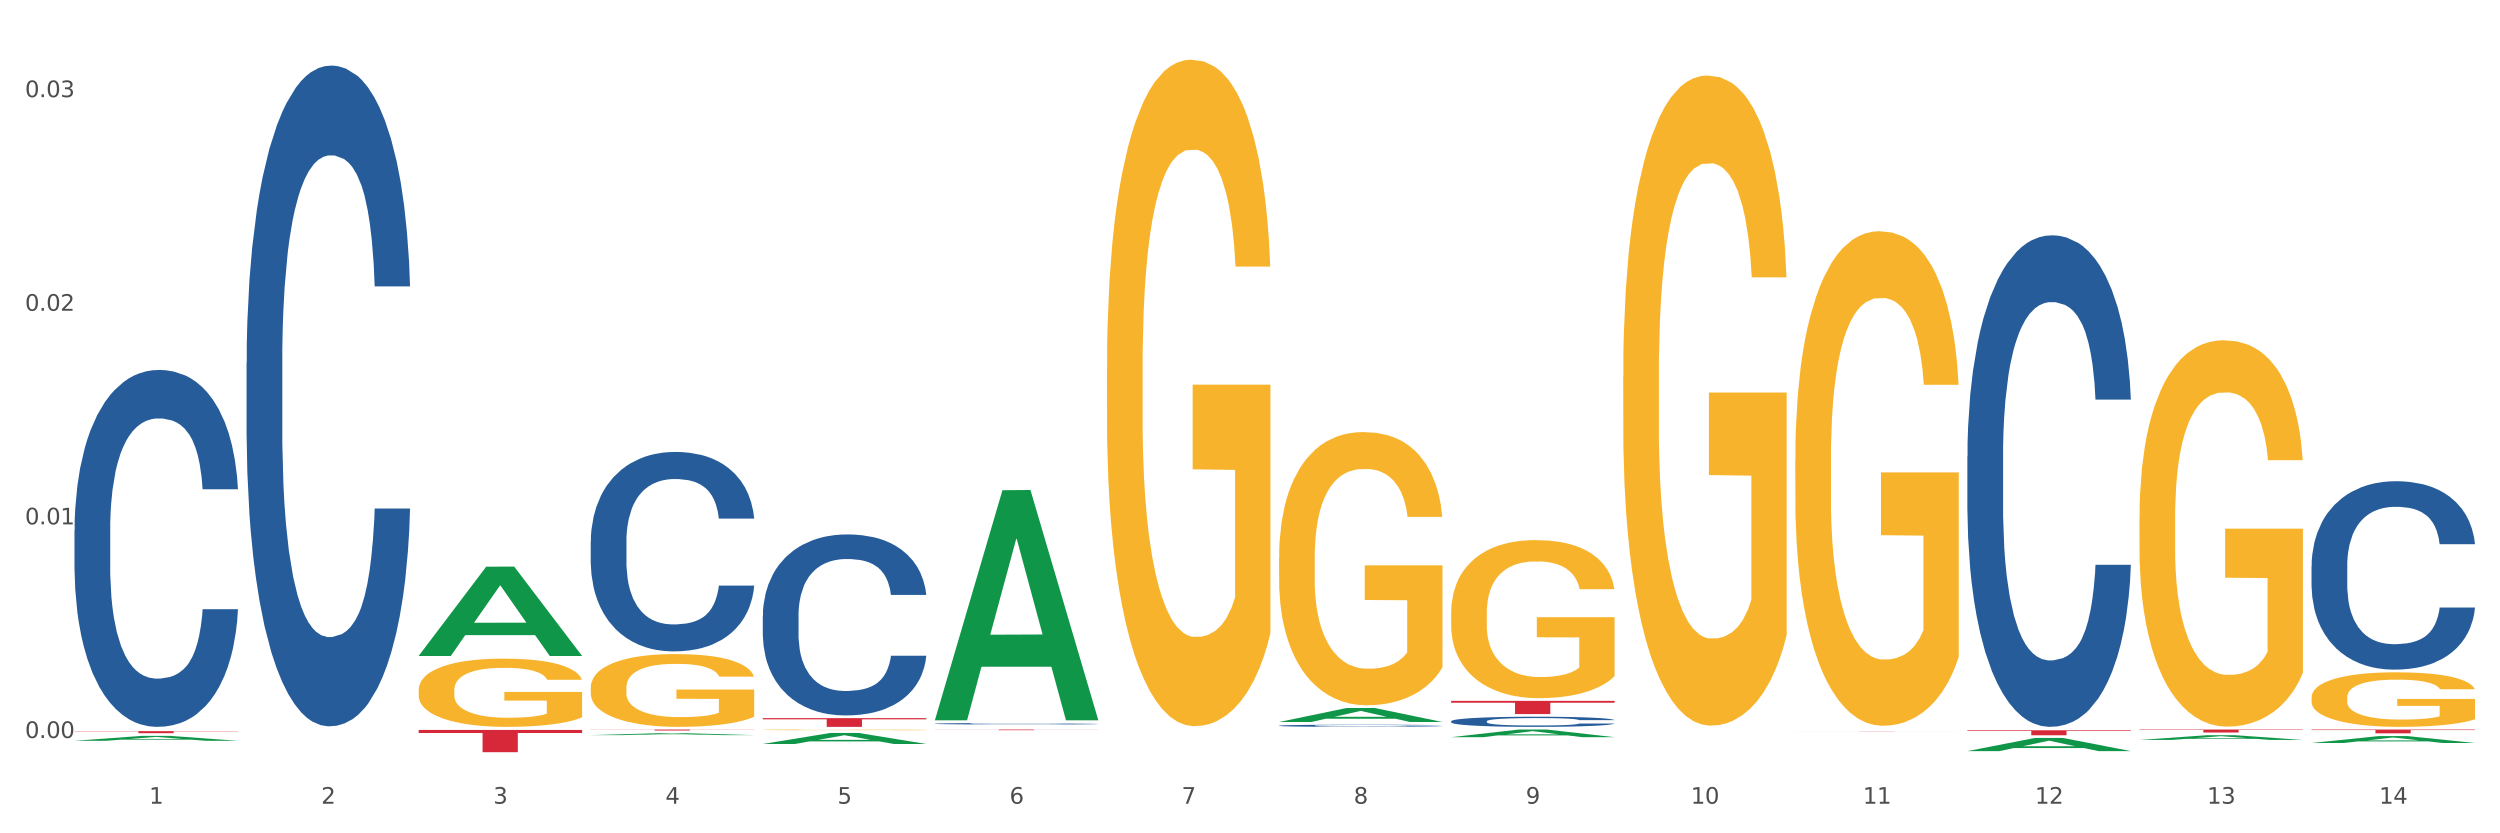 <?xml version="1.0" encoding="utf-8" standalone="no"?>
<!DOCTYPE svg PUBLIC "-//W3C//DTD SVG 1.1//EN"
  "http://www.w3.org/Graphics/SVG/1.1/DTD/svg11.dtd">
<svg xmlns:xlink="http://www.w3.org/1999/xlink" width="1080pt" height="360pt" viewBox="0 0 1080 360" xmlns="http://www.w3.org/2000/svg" version="1.1">
 <rect x="0" y="0" width="1080" height="360" fill="#333333" stroke="none"/>
 <defs>
  <style type="text/css">*{stroke-linejoin: round; stroke-linecap: butt}</style>
 </defs>
 <g id="figure_1">
  <g id="patch_1">
   <path d="M 0 360 
L 1080 360 
L 1080 0 
L 0 0 
z
" style="fill: #ffffff; stroke: #ffffff; stroke-linejoin: miter"/>
  </g>
  <g id="axes_1">
   <g id="matplotlib.axis_1">
    <g id="xtick_1">
     <g id="text_1">
      <!-- 1 -->
      <g style="fill: #4d4d4d" transform="translate(64.432 347.204) scale(0.096 -0.096)">
       <defs>
        <path id="DejaVuSans-31" d="M 794 531 
L 1825 531 
L 1825 4091 
L 703 3866 
L 703 4441 
L 1819 4666 
L 2450 4666 
L 2450 531 
L 3481 531 
L 3481 0 
L 794 0 
L 794 531 
z
" transform="scale(0.016)"/>
       </defs>
       <use xlink:href="#DejaVuSans-31"/>
      </g>
     </g>
    </g>
    <g id="xtick_2">
     <g id="text_2">
      <!-- 2 -->
      <g style="fill: #4d4d4d" transform="translate(138.771 347.204) scale(0.096 -0.096)">
       <defs>
        <path id="DejaVuSans-32" d="M 1228 531 
L 3431 531 
L 3431 0 
L 469 0 
L 469 531 
Q 828 903 1448 1529 
Q 2069 2156 2228 2338 
Q 2531 2678 2651 2914 
Q 2772 3150 2772 3378 
Q 2772 3750 2511 3984 
Q 2250 4219 1831 4219 
Q 1534 4219 1204 4116 
Q 875 4013 500 3803 
L 500 4441 
Q 881 4594 1212 4672 
Q 1544 4750 1819 4750 
Q 2544 4750 2975 4387 
Q 3406 4025 3406 3419 
Q 3406 3131 3298 2873 
Q 3191 2616 2906 2266 
Q 2828 2175 2409 1742 
Q 1991 1309 1228 531 
z
" transform="scale(0.016)"/>
       </defs>
       <use xlink:href="#DejaVuSans-32"/>
      </g>
     </g>
    </g>
    <g id="xtick_3">
     <g id="text_3">
      <!-- 3 -->
      <g style="fill: #4d4d4d" transform="translate(213.109 347.204) scale(0.096 -0.096)">
       <defs>
        <path id="DejaVuSans-33" d="M 2597 2516 
Q 3050 2419 3304 2112 
Q 3559 1806 3559 1356 
Q 3559 666 3084 287 
Q 2609 -91 1734 -91 
Q 1441 -91 1130 -33 
Q 819 25 488 141 
L 488 750 
Q 750 597 1062 519 
Q 1375 441 1716 441 
Q 2309 441 2620 675 
Q 2931 909 2931 1356 
Q 2931 1769 2642 2001 
Q 2353 2234 1838 2234 
L 1294 2234 
L 1294 2753 
L 1863 2753 
Q 2328 2753 2575 2939 
Q 2822 3125 2822 3475 
Q 2822 3834 2567 4026 
Q 2313 4219 1838 4219 
Q 1578 4219 1281 4162 
Q 984 4106 628 3988 
L 628 4550 
Q 988 4650 1302 4700 
Q 1616 4750 1894 4750 
Q 2613 4750 3031 4423 
Q 3450 4097 3450 3541 
Q 3450 3153 3228 2886 
Q 3006 2619 2597 2516 
z
" transform="scale(0.016)"/>
       </defs>
       <use xlink:href="#DejaVuSans-33"/>
      </g>
     </g>
    </g>
    <g id="xtick_4">
     <g id="text_4">
      <!-- 4 -->
      <g style="fill: #4d4d4d" transform="translate(287.448 347.204) scale(0.096 -0.096)">
       <defs>
        <path id="DejaVuSans-34" d="M 2419 4116 
L 825 1625 
L 2419 1625 
L 2419 4116 
z
M 2253 4666 
L 3047 4666 
L 3047 1625 
L 3713 1625 
L 3713 1100 
L 3047 1100 
L 3047 0 
L 2419 0 
L 2419 1100 
L 313 1100 
L 313 1709 
L 2253 4666 
z
" transform="scale(0.016)"/>
       </defs>
       <use xlink:href="#DejaVuSans-34"/>
      </g>
     </g>
    </g>
    <g id="xtick_5">
     <g id="text_5">
      <!-- 5 -->
      <g style="fill: #4d4d4d" transform="translate(361.787 347.204) scale(0.096 -0.096)">
       <defs>
        <path id="DejaVuSans-35" d="M 691 4666 
L 3169 4666 
L 3169 4134 
L 1269 4134 
L 1269 2991 
Q 1406 3038 1543 3061 
Q 1681 3084 1819 3084 
Q 2600 3084 3056 2656 
Q 3513 2228 3513 1497 
Q 3513 744 3044 326 
Q 2575 -91 1722 -91 
Q 1428 -91 1123 -41 
Q 819 9 494 109 
L 494 744 
Q 775 591 1075 516 
Q 1375 441 1709 441 
Q 2250 441 2565 725 
Q 2881 1009 2881 1497 
Q 2881 1984 2565 2268 
Q 2250 2553 1709 2553 
Q 1456 2553 1204 2497 
Q 953 2441 691 2322 
L 691 4666 
z
" transform="scale(0.016)"/>
       </defs>
       <use xlink:href="#DejaVuSans-35"/>
      </g>
     </g>
    </g>
    <g id="xtick_6">
     <g id="text_6">
      <!-- 6 -->
      <g style="fill: #4d4d4d" transform="translate(436.125 347.204) scale(0.096 -0.096)">
       <defs>
        <path id="DejaVuSans-36" d="M 2113 2584 
Q 1688 2584 1439 2293 
Q 1191 2003 1191 1497 
Q 1191 994 1439 701 
Q 1688 409 2113 409 
Q 2538 409 2786 701 
Q 3034 994 3034 1497 
Q 3034 2003 2786 2293 
Q 2538 2584 2113 2584 
z
M 3366 4563 
L 3366 3988 
Q 3128 4100 2886 4159 
Q 2644 4219 2406 4219 
Q 1781 4219 1451 3797 
Q 1122 3375 1075 2522 
Q 1259 2794 1537 2939 
Q 1816 3084 2150 3084 
Q 2853 3084 3261 2657 
Q 3669 2231 3669 1497 
Q 3669 778 3244 343 
Q 2819 -91 2113 -91 
Q 1303 -91 875 529 
Q 447 1150 447 2328 
Q 447 3434 972 4092 
Q 1497 4750 2381 4750 
Q 2619 4750 2861 4703 
Q 3103 4656 3366 4563 
z
" transform="scale(0.016)"/>
       </defs>
       <use xlink:href="#DejaVuSans-36"/>
      </g>
     </g>
    </g>
    <g id="xtick_7">
     <g id="text_7">
      <!-- 7 -->
      <g style="fill: #4d4d4d" transform="translate(510.464 347.204) scale(0.096 -0.096)">
       <defs>
        <path id="DejaVuSans-37" d="M 525 4666 
L 3525 4666 
L 3525 4397 
L 1831 0 
L 1172 0 
L 2766 4134 
L 525 4134 
L 525 4666 
z
" transform="scale(0.016)"/>
       </defs>
       <use xlink:href="#DejaVuSans-37"/>
      </g>
     </g>
    </g>
    <g id="xtick_8">
     <g id="text_8">
      <!-- 8 -->
      <g style="fill: #4d4d4d" transform="translate(584.803 347.204) scale(0.096 -0.096)">
       <defs>
        <path id="DejaVuSans-38" d="M 2034 2216 
Q 1584 2216 1326 1975 
Q 1069 1734 1069 1313 
Q 1069 891 1326 650 
Q 1584 409 2034 409 
Q 2484 409 2743 651 
Q 3003 894 3003 1313 
Q 3003 1734 2745 1975 
Q 2488 2216 2034 2216 
z
M 1403 2484 
Q 997 2584 770 2862 
Q 544 3141 544 3541 
Q 544 4100 942 4425 
Q 1341 4750 2034 4750 
Q 2731 4750 3128 4425 
Q 3525 4100 3525 3541 
Q 3525 3141 3298 2862 
Q 3072 2584 2669 2484 
Q 3125 2378 3379 2068 
Q 3634 1759 3634 1313 
Q 3634 634 3220 271 
Q 2806 -91 2034 -91 
Q 1263 -91 848 271 
Q 434 634 434 1313 
Q 434 1759 690 2068 
Q 947 2378 1403 2484 
z
M 1172 3481 
Q 1172 3119 1398 2916 
Q 1625 2713 2034 2713 
Q 2441 2713 2670 2916 
Q 2900 3119 2900 3481 
Q 2900 3844 2670 4047 
Q 2441 4250 2034 4250 
Q 1625 4250 1398 4047 
Q 1172 3844 1172 3481 
z
" transform="scale(0.016)"/>
       </defs>
       <use xlink:href="#DejaVuSans-38"/>
      </g>
     </g>
    </g>
    <g id="xtick_9">
     <g id="text_9">
      <!-- 9 -->
      <g style="fill: #4d4d4d" transform="translate(659.142 347.204) scale(0.096 -0.096)">
       <defs>
        <path id="DejaVuSans-39" d="M 703 97 
L 703 672 
Q 941 559 1184 500 
Q 1428 441 1663 441 
Q 2288 441 2617 861 
Q 2947 1281 2994 2138 
Q 2813 1869 2534 1725 
Q 2256 1581 1919 1581 
Q 1219 1581 811 2004 
Q 403 2428 403 3163 
Q 403 3881 828 4315 
Q 1253 4750 1959 4750 
Q 2769 4750 3195 4129 
Q 3622 3509 3622 2328 
Q 3622 1225 3098 567 
Q 2575 -91 1691 -91 
Q 1453 -91 1209 -44 
Q 966 3 703 97 
z
M 1959 2075 
Q 2384 2075 2632 2365 
Q 2881 2656 2881 3163 
Q 2881 3666 2632 3958 
Q 2384 4250 1959 4250 
Q 1534 4250 1286 3958 
Q 1038 3666 1038 3163 
Q 1038 2656 1286 2365 
Q 1534 2075 1959 2075 
z
" transform="scale(0.016)"/>
       </defs>
       <use xlink:href="#DejaVuSans-39"/>
      </g>
     </g>
    </g>
    <g id="xtick_10">
     <g id="text_10">
      <!-- 10 -->
      <g style="fill: #4d4d4d" transform="translate(730.426 347.204) scale(0.096 -0.096)">
       <defs>
        <path id="DejaVuSans-30" d="M 2034 4250 
Q 1547 4250 1301 3770 
Q 1056 3291 1056 2328 
Q 1056 1369 1301 889 
Q 1547 409 2034 409 
Q 2525 409 2770 889 
Q 3016 1369 3016 2328 
Q 3016 3291 2770 3770 
Q 2525 4250 2034 4250 
z
M 2034 4750 
Q 2819 4750 3233 4129 
Q 3647 3509 3647 2328 
Q 3647 1150 3233 529 
Q 2819 -91 2034 -91 
Q 1250 -91 836 529 
Q 422 1150 422 2328 
Q 422 3509 836 4129 
Q 1250 4750 2034 4750 
z
" transform="scale(0.016)"/>
       </defs>
       <use xlink:href="#DejaVuSans-31"/>
       <use xlink:href="#DejaVuSans-30" transform="translate(63.623 0)"/>
      </g>
     </g>
    </g>
    <g id="xtick_11">
     <g id="text_11">
      <!-- 11 -->
      <g style="fill: #4d4d4d" transform="translate(804.765 347.204) scale(0.096 -0.096)">
       <use xlink:href="#DejaVuSans-31"/>
       <use xlink:href="#DejaVuSans-31" transform="translate(63.623 0)"/>
      </g>
     </g>
    </g>
    <g id="xtick_12">
     <g id="text_12">
      <!-- 12 -->
      <g style="fill: #4d4d4d" transform="translate(879.104 347.204) scale(0.096 -0.096)">
       <use xlink:href="#DejaVuSans-31"/>
       <use xlink:href="#DejaVuSans-32" transform="translate(63.623 0)"/>
      </g>
     </g>
    </g>
    <g id="xtick_13">
     <g id="text_13">
      <!-- 13 -->
      <g style="fill: #4d4d4d" transform="translate(953.442 347.204) scale(0.096 -0.096)">
       <use xlink:href="#DejaVuSans-31"/>
       <use xlink:href="#DejaVuSans-33" transform="translate(63.623 0)"/>
      </g>
     </g>
    </g>
    <g id="xtick_14">
     <g id="text_14">
      <!-- 14 -->
      <g style="fill: #4d4d4d" transform="translate(1027.781 347.204) scale(0.096 -0.096)">
       <use xlink:href="#DejaVuSans-31"/>
       <use xlink:href="#DejaVuSans-34" transform="translate(63.623 0)"/>
      </g>
     </g>
    </g>
    <g id="xtick_15"/>
    <g id="xtick_16"/>
    <g id="xtick_17"/>
    <g id="xtick_18"/>
    <g id="xtick_19"/>
    <g id="xtick_20"/>
    <g id="xtick_21"/>
    <g id="xtick_22"/>
    <g id="xtick_23"/>
    <g id="xtick_24"/>
    <g id="xtick_25"/>
    <g id="xtick_26"/>
    <g id="xtick_27"/>
   </g>
   <g id="matplotlib.axis_2">
    <g id="ytick_1">
     <g id="text_15">
      <!-- 0.00 -->
      <g style="fill: #4d4d4d" transform="translate(10.8 318.808) scale(0.096 -0.096)">
       <defs>
        <path id="DejaVuSans-2e" d="M 684 794 
L 1344 794 
L 1344 0 
L 684 0 
L 684 794 
z
" transform="scale(0.016)"/>
       </defs>
       <use xlink:href="#DejaVuSans-30"/>
       <use xlink:href="#DejaVuSans-2e" transform="translate(63.623 0)"/>
       <use xlink:href="#DejaVuSans-30" transform="translate(95.41 0)"/>
       <use xlink:href="#DejaVuSans-30" transform="translate(159.033 0)"/>
      </g>
     </g>
    </g>
    <g id="ytick_2">
     <g id="text_16">
      <!-- 0.01 -->
      <g style="fill: #4d4d4d" transform="translate(10.8 226.529) scale(0.096 -0.096)">
       <use xlink:href="#DejaVuSans-30"/>
       <use xlink:href="#DejaVuSans-2e" transform="translate(63.623 0)"/>
       <use xlink:href="#DejaVuSans-30" transform="translate(95.41 0)"/>
       <use xlink:href="#DejaVuSans-31" transform="translate(159.033 0)"/>
      </g>
     </g>
    </g>
    <g id="ytick_3">
     <g id="text_17">
      <!-- 0.02 -->
      <g style="fill: #4d4d4d" transform="translate(10.8 134.249) scale(0.096 -0.096)">
       <use xlink:href="#DejaVuSans-30"/>
       <use xlink:href="#DejaVuSans-2e" transform="translate(63.623 0)"/>
       <use xlink:href="#DejaVuSans-30" transform="translate(95.41 0)"/>
       <use xlink:href="#DejaVuSans-32" transform="translate(159.033 0)"/>
      </g>
     </g>
    </g>
    <g id="ytick_4">
     <g id="text_18">
      <!-- 0.03 -->
      <g style="fill: #4d4d4d" transform="translate(10.8 41.969) scale(0.096 -0.096)">
       <use xlink:href="#DejaVuSans-30"/>
       <use xlink:href="#DejaVuSans-2e" transform="translate(63.623 0)"/>
       <use xlink:href="#DejaVuSans-30" transform="translate(95.41 0)"/>
       <use xlink:href="#DejaVuSans-33" transform="translate(159.033 0)"/>
      </g>
     </g>
    </g>
    <g id="ytick_5"/>
    <g id="ytick_6"/>
    <g id="ytick_7"/>
   </g>
   <g id="PolyCollection_1">
    <path d="M 32.175 320.014 
L 32.248 320.012 
L 61.37 317.897 
L 73.456 317.895 
L 102.797 320.018 
L 88.818 320.018 
L 82.484 319.523 
L 52.415 319.523 
L 52.197 319.531 
L 46.081 320.018 
L 32.175 320.018 
L 32.175 320.014 
L 56.201 319.228 
L 78.698 319.226 
L 67.559 318.348 
L 67.413 318.344 
L 67.267 318.35 
L 56.128 319.226 
L 56.201 319.228 
L 32.175 320.014 
z
" clip-path="url(#pba174a0662)" style="fill: #109648"/>
    <path d="M 849.901 315.462 
L 920.523 315.462 
L 920.523 315.763 
L 892.742 315.765 
L 892.742 317.632 
L 877.514 317.632 
L 877.514 315.765 
L 849.901 315.763 
L 849.901 315.464 
L 849.901 315.462 
z
" clip-path="url(#pba174a0662)" style="fill: #d62839"/>
    <path d="M 775.562 315.886 
L 846.184 315.886 
L 846.184 315.897 
L 818.404 315.897 
L 818.404 315.962 
L 803.175 315.962 
L 803.175 315.897 
L 775.562 315.897 
L 775.562 315.886 
L 775.562 315.886 
z
" clip-path="url(#pba174a0662)" style="fill: #d62839"/>
    <path d="M 626.885 302.778 
L 697.506 302.778 
L 697.506 303.568 
L 669.726 303.574 
L 669.726 308.465 
L 654.497 308.465 
L 654.497 303.574 
L 626.885 303.568 
L 626.885 302.783 
L 626.885 302.778 
z
" clip-path="url(#pba174a0662)" style="fill: #d62839"/>
    <path d="M 403.869 315.161 
L 474.49 315.161 
L 474.49 315.201 
L 446.71 315.201 
L 446.71 315.448 
L 431.481 315.448 
L 431.481 315.201 
L 403.869 315.201 
L 403.869 315.161 
L 403.869 315.161 
z
" clip-path="url(#pba174a0662)" style="fill: #d62839"/>
    <path d="M 180.852 298.155 
L 180.936 298.128 
L 180.936 297.159 
L 181.103 296.325 
L 181.936 294.307 
L 183.187 292.639 
L 184.104 291.751 
L 185.021 291.024 
L 186.105 290.298 
L 187.439 289.544 
L 189.857 288.441 
L 191.358 287.876 
L 193.192 287.284 
L 196.528 286.423 
L 198.946 285.938 
L 201.447 285.535 
L 205.533 285.05 
L 208.201 284.835 
L 211.036 284.674 
L 214.454 284.566 
L 217.039 284.539 
L 222.709 284.62 
L 227.545 284.862 
L 229.879 285.05 
L 232.881 285.373 
L 234.465 285.589 
L 237.05 286.019 
L 239.718 286.584 
L 241.552 287.069 
L 244.304 287.983 
L 246.388 288.898 
L 248.306 290.028 
L 249.306 290.809 
L 250.057 291.535 
L 250.724 292.369 
L 251.391 293.688 
L 236.383 293.688 
L 235.799 292.746 
L 234.882 291.858 
L 233.548 290.997 
L 232.38 290.459 
L 230.379 289.786 
L 228.545 289.356 
L 226.627 289.033 
L 224.293 288.764 
L 222.458 288.629 
L 219.874 288.522 
L 214.788 288.548 
L 211.369 288.764 
L 209.034 289.033 
L 207.534 289.275 
L 206.2 289.544 
L 204.699 289.921 
L 202.948 290.486 
L 201.697 290.997 
L 200.446 291.643 
L 199.446 292.289 
L 198.529 293.042 
L 197.778 293.849 
L 197.195 294.684 
L 196.694 295.706 
L 196.277 297.401 
L 196.277 301.088 
L 196.444 301.922 
L 196.861 303.025 
L 197.361 303.859 
L 198.195 304.855 
L 198.946 305.528 
L 200.363 306.496 
L 201.947 307.303 
L 203.198 307.815 
L 204.449 308.245 
L 206.616 308.837 
L 209.034 309.322 
L 211.119 309.618 
L 213.954 309.887 
L 215.871 309.994 
L 217.539 310.048 
L 221.625 310.048 
L 224.543 309.967 
L 227.795 309.779 
L 230.296 309.537 
L 232.38 309.241 
L 234.715 308.757 
L 236.216 308.299 
L 236.216 302.675 
L 217.873 302.648 
L 217.873 298.908 
L 251.474 298.908 
L 251.474 309.887 
L 250.057 310.452 
L 248.473 310.963 
L 246.805 311.42 
L 244.304 311.985 
L 241.302 312.524 
L 238.634 312.9 
L 235.799 313.223 
L 232.464 313.519 
L 228.128 313.788 
L 225.46 313.896 
L 222.125 313.977 
L 218.206 314.004 
L 214.788 313.95 
L 211.452 313.815 
L 207.951 313.573 
L 204.532 313.223 
L 201.947 312.873 
L 199.362 312.443 
L 196.611 311.878 
L 194.443 311.34 
L 192.776 310.855 
L 190.941 310.236 
L 188.94 309.429 
L 187.439 308.703 
L 186.105 307.949 
L 184.688 306.981 
L 183.687 306.146 
L 182.687 305.097 
L 182.103 304.317 
L 181.436 303.106 
L 180.936 301.411 
L 180.852 298.155 
z
" clip-path="url(#pba174a0662)" style="fill: #f7b32b"/>
    <path d="M 255.191 315.161 
L 325.813 315.161 
L 325.813 315.221 
L 298.033 315.221 
L 298.033 315.591 
L 282.804 315.591 
L 282.804 315.221 
L 255.191 315.221 
L 255.191 315.162 
L 255.191 315.161 
z
" clip-path="url(#pba174a0662)" style="fill: #d62839"/>
    <path d="M 180.852 315.323 
L 251.474 315.323 
L 251.474 316.66 
L 223.694 316.669 
L 223.694 324.95 
L 208.465 324.95 
L 208.465 316.669 
L 180.852 316.66 
L 180.852 315.332 
L 180.852 315.323 
z
" clip-path="url(#pba174a0662)" style="fill: #d62839"/>
    <path d="M 32.175 315.855 
L 102.797 315.855 
L 102.797 315.977 
L 75.017 315.978 
L 75.017 316.738 
L 59.788 316.738 
L 59.788 315.978 
L 32.175 315.977 
L 32.175 315.855 
L 32.175 315.855 
z
" clip-path="url(#pba174a0662)" style="fill: #d62839"/>
    <path d="M 32.175 229.093 
L 32.258 228.952 
L 32.258 225.009 
L 32.509 219.658 
L 33.427 209.801 
L 34.596 202.338 
L 36.599 193.607 
L 37.684 189.946 
L 39.104 185.863 
L 42.025 179.244 
L 45.364 173.612 
L 47.702 170.514 
L 49.455 168.542 
L 53.378 165.022 
L 55.632 163.473 
L 57.969 162.206 
L 59.973 161.361 
L 63.312 160.375 
L 65.983 159.953 
L 69.072 159.812 
L 71.66 159.953 
L 75.082 160.516 
L 80.091 162.206 
L 82.011 163.192 
L 84.599 164.881 
L 87.27 167.134 
L 89.44 169.387 
L 91.945 172.626 
L 94.533 176.851 
L 97.037 182.201 
L 98.79 187.13 
L 100.209 192.34 
L 101.461 198.677 
L 102.379 205.577 
L 102.797 211.35 
L 87.52 211.35 
L 87.103 206.14 
L 86.268 200.507 
L 85.434 196.705 
L 84.515 193.607 
L 83.096 190.087 
L 81.844 187.834 
L 79.757 185.159 
L 77.837 183.469 
L 76.251 182.483 
L 74.331 181.638 
L 70.241 180.793 
L 67.319 180.793 
L 65.482 181.075 
L 63.229 181.779 
L 61.309 182.765 
L 59.055 184.454 
L 57.302 186.285 
L 55.549 188.679 
L 54.547 190.369 
L 53.044 193.467 
L 52.043 196.001 
L 50.707 200.366 
L 49.956 203.464 
L 48.62 211.491 
L 48.036 217.405 
L 47.785 221.489 
L 47.618 225.995 
L 47.618 247.962 
L 48.119 257.819 
L 48.537 262.043 
L 49.204 266.831 
L 50.457 273.027 
L 52.293 279.082 
L 54.213 283.447 
L 55.799 286.122 
L 57.302 288.094 
L 58.804 289.643 
L 60.641 291.051 
L 62.143 291.896 
L 64.397 292.741 
L 67.069 293.163 
L 69.155 293.163 
L 73.413 292.459 
L 75.333 291.755 
L 77.169 290.769 
L 79.173 289.22 
L 80.759 287.531 
L 81.677 286.263 
L 83.18 283.588 
L 84.348 280.771 
L 85.35 277.533 
L 86.018 274.716 
L 86.769 270.492 
L 87.353 265.704 
L 87.52 263.17 
L 102.797 263.17 
L 102.463 268.239 
L 101.879 273.167 
L 100.71 279.786 
L 99.792 283.588 
L 98.372 288.235 
L 96.87 292.177 
L 94.783 296.543 
L 92.863 299.781 
L 90.86 302.598 
L 88.689 305.132 
L 84.766 308.653 
L 83.347 309.638 
L 80.341 311.328 
L 78.004 312.314 
L 74.581 313.3 
L 71.075 313.863 
L 67.402 314.004 
L 64.147 313.722 
L 60.557 312.877 
L 58.303 312.032 
L 55.799 310.765 
L 52.877 308.793 
L 50.123 306.4 
L 47.535 303.583 
L 45.114 300.345 
L 42.86 296.683 
L 39.938 290.628 
L 37.768 284.714 
L 36.182 279.222 
L 35.097 274.576 
L 34.011 268.661 
L 33.427 264.578 
L 32.509 254.721 
L 32.175 245.568 
L 32.175 229.093 
z
" clip-path="url(#pba174a0662)" style="fill: #255c99"/>
    <path d="M 106.514 156.585 
L 106.597 156.324 
L 106.597 149.025 
L 106.848 139.118 
L 107.766 120.869 
L 108.935 107.052 
L 110.938 90.889 
L 112.023 84.111 
L 113.442 76.551 
L 116.364 64.298 
L 119.703 53.87 
L 122.04 48.135 
L 123.794 44.485 
L 127.717 37.968 
L 129.971 35.1 
L 132.308 32.754 
L 134.312 31.19 
L 137.651 29.365 
L 140.322 28.583 
L 143.411 28.322 
L 145.998 28.583 
L 149.421 29.626 
L 154.43 32.754 
L 156.35 34.579 
L 158.937 37.707 
L 161.609 41.878 
L 163.779 46.05 
L 166.283 52.046 
L 168.871 59.866 
L 171.376 69.773 
L 173.129 78.897 
L 174.548 88.543 
L 175.8 100.274 
L 176.718 113.048 
L 177.135 123.737 
L 161.859 123.737 
L 161.442 114.091 
L 160.607 103.663 
L 159.772 96.625 
L 158.854 90.889 
L 157.435 84.372 
L 156.183 80.201 
L 154.096 75.248 
L 152.176 72.119 
L 150.59 70.294 
L 148.67 68.73 
L 144.579 67.166 
L 141.658 67.166 
L 139.821 67.687 
L 137.567 68.991 
L 135.647 70.816 
L 133.393 73.944 
L 131.64 77.333 
L 129.887 81.765 
L 128.886 84.893 
L 127.383 90.629 
L 126.381 95.321 
L 125.046 103.403 
L 124.294 109.138 
L 122.959 123.998 
L 122.374 134.947 
L 122.124 142.507 
L 121.957 150.849 
L 121.957 191.518 
L 122.458 209.767 
L 122.875 217.588 
L 123.543 226.451 
L 124.795 237.922 
L 126.632 249.132 
L 128.552 257.214 
L 130.138 262.167 
L 131.64 265.817 
L 133.143 268.684 
L 134.979 271.291 
L 136.482 272.855 
L 138.736 274.419 
L 141.407 275.202 
L 143.494 275.202 
L 147.751 273.898 
L 149.671 272.595 
L 151.508 270.77 
L 153.511 267.902 
L 155.097 264.774 
L 156.016 262.427 
L 157.518 257.474 
L 158.687 252.26 
L 159.689 246.264 
L 160.357 241.05 
L 161.108 233.229 
L 161.692 224.366 
L 161.859 219.673 
L 177.135 219.673 
L 176.802 229.058 
L 176.217 238.183 
L 175.049 250.435 
L 174.13 257.474 
L 172.711 266.077 
L 171.209 273.377 
L 169.122 281.458 
L 167.202 287.454 
L 165.198 292.668 
L 163.028 297.361 
L 159.104 303.878 
L 157.685 305.703 
L 154.68 308.831 
L 152.343 310.656 
L 148.92 312.481 
L 145.414 313.524 
L 141.741 313.785 
L 138.486 313.263 
L 134.896 311.699 
L 132.642 310.135 
L 130.138 307.789 
L 127.216 304.139 
L 124.461 299.707 
L 121.874 294.493 
L 119.453 288.497 
L 117.199 281.719 
L 114.277 270.509 
L 112.107 259.56 
L 110.521 249.393 
L 109.435 240.79 
L 108.35 229.84 
L 107.766 222.28 
L 106.848 204.032 
L 106.514 187.086 
L 106.514 156.585 
z
" clip-path="url(#pba174a0662)" style="fill: #255c99"/>
    <path d="M 255.191 233.95 
L 255.275 233.872 
L 255.275 231.668 
L 255.525 228.678 
L 256.443 223.17 
L 257.612 219 
L 259.615 214.122 
L 260.701 212.076 
L 262.12 209.794 
L 265.041 206.096 
L 268.381 202.949 
L 270.718 201.218 
L 272.471 200.116 
L 276.394 198.149 
L 278.648 197.283 
L 280.986 196.575 
L 282.989 196.103 
L 286.328 195.552 
L 288.999 195.316 
L 292.088 195.238 
L 294.676 195.316 
L 298.098 195.631 
L 303.107 196.575 
L 305.027 197.126 
L 307.615 198.07 
L 310.286 199.329 
L 312.457 200.588 
L 314.961 202.398 
L 317.549 204.758 
L 320.053 207.748 
L 321.806 210.502 
L 323.225 213.414 
L 324.477 216.954 
L 325.396 220.81 
L 325.813 224.036 
L 310.537 224.036 
L 310.119 221.125 
L 309.284 217.977 
L 308.45 215.853 
L 307.531 214.122 
L 306.112 212.155 
L 304.86 210.896 
L 302.773 209.401 
L 300.853 208.457 
L 299.267 207.906 
L 297.347 207.434 
L 293.257 206.962 
L 290.335 206.962 
L 288.499 207.119 
L 286.245 207.512 
L 284.325 208.063 
L 282.071 209.007 
L 280.318 210.03 
L 278.565 211.368 
L 277.563 212.312 
L 276.06 214.043 
L 275.059 215.459 
L 273.723 217.899 
L 272.972 219.63 
L 271.636 224.115 
L 271.052 227.419 
L 270.801 229.701 
L 270.634 232.219 
L 270.634 244.494 
L 271.135 250.002 
L 271.553 252.362 
L 272.22 255.038 
L 273.473 258.5 
L 275.309 261.883 
L 277.229 264.322 
L 278.815 265.817 
L 280.318 266.919 
L 281.82 267.785 
L 283.657 268.571 
L 285.159 269.043 
L 287.413 269.516 
L 290.085 269.752 
L 292.172 269.752 
L 296.429 269.358 
L 298.349 268.965 
L 300.185 268.414 
L 302.189 267.548 
L 303.775 266.604 
L 304.693 265.896 
L 306.196 264.401 
L 307.364 262.827 
L 308.366 261.018 
L 309.034 259.444 
L 309.785 257.083 
L 310.37 254.408 
L 310.537 252.992 
L 325.813 252.992 
L 325.479 255.824 
L 324.895 258.578 
L 323.726 262.277 
L 322.808 264.401 
L 321.389 266.998 
L 319.886 269.201 
L 317.799 271.64 
L 315.879 273.45 
L 313.876 275.023 
L 311.705 276.44 
L 307.782 278.407 
L 306.363 278.958 
L 303.358 279.902 
L 301.02 280.453 
L 297.598 281.003 
L 294.092 281.318 
L 290.419 281.397 
L 287.163 281.24 
L 283.573 280.767 
L 281.32 280.295 
L 278.815 279.587 
L 275.893 278.486 
L 273.139 277.148 
L 270.551 275.574 
L 268.13 273.765 
L 265.876 271.719 
L 262.955 268.335 
L 260.784 265.031 
L 259.198 261.962 
L 258.113 259.365 
L 257.028 256.061 
L 256.443 253.779 
L 255.525 248.271 
L 255.191 243.156 
L 255.191 233.95 
z
" clip-path="url(#pba174a0662)" style="fill: #255c99"/>
    <path d="M 329.53 266.007 
L 329.613 265.935 
L 329.613 263.936 
L 329.864 261.222 
L 330.782 256.223 
L 331.951 252.438 
L 333.954 248.01 
L 335.039 246.154 
L 336.458 244.083 
L 339.38 240.726 
L 342.719 237.87 
L 345.057 236.298 
L 346.81 235.299 
L 350.733 233.513 
L 352.987 232.728 
L 355.324 232.085 
L 357.328 231.657 
L 360.667 231.157 
L 363.338 230.942 
L 366.427 230.871 
L 369.015 230.942 
L 372.437 231.228 
L 377.446 232.085 
L 379.366 232.585 
L 381.954 233.442 
L 384.625 234.584 
L 386.795 235.727 
L 389.3 237.37 
L 391.887 239.512 
L 394.392 242.226 
L 396.145 244.725 
L 397.564 247.368 
L 398.816 250.581 
L 399.734 254.081 
L 400.152 257.008 
L 384.875 257.008 
L 384.458 254.366 
L 383.623 251.51 
L 382.788 249.581 
L 381.87 248.01 
L 380.451 246.225 
L 379.199 245.082 
L 377.112 243.725 
L 375.192 242.869 
L 373.606 242.369 
L 371.686 241.94 
L 367.595 241.512 
L 364.674 241.512 
L 362.837 241.654 
L 360.583 242.012 
L 358.663 242.511 
L 356.41 243.368 
L 354.656 244.297 
L 352.903 245.511 
L 351.902 246.368 
L 350.399 247.939 
L 349.397 249.224 
L 348.062 251.438 
L 347.31 253.009 
L 345.975 257.08 
L 345.391 260.079 
L 345.14 262.15 
L 344.973 264.436 
L 344.973 275.576 
L 345.474 280.575 
L 345.891 282.717 
L 346.559 285.146 
L 347.811 288.288 
L 349.648 291.359 
L 351.568 293.572 
L 353.154 294.929 
L 354.656 295.929 
L 356.159 296.715 
L 357.996 297.429 
L 359.498 297.857 
L 361.752 298.286 
L 364.423 298.5 
L 366.51 298.5 
L 370.768 298.143 
L 372.688 297.786 
L 374.524 297.286 
L 376.528 296.5 
L 378.114 295.643 
L 379.032 295.001 
L 380.534 293.644 
L 381.703 292.216 
L 382.705 290.573 
L 383.373 289.145 
L 384.124 287.002 
L 384.708 284.574 
L 384.875 283.289 
L 400.152 283.289 
L 399.818 285.86 
L 399.233 288.359 
L 398.065 291.716 
L 397.146 293.644 
L 395.727 296 
L 394.225 298 
L 392.138 300.214 
L 390.218 301.856 
L 388.214 303.285 
L 386.044 304.57 
L 382.121 306.356 
L 380.701 306.855 
L 377.696 307.712 
L 375.359 308.212 
L 371.936 308.712 
L 368.43 308.998 
L 364.757 309.069 
L 361.502 308.926 
L 357.912 308.498 
L 355.658 308.069 
L 353.154 307.427 
L 350.232 306.427 
L 347.477 305.213 
L 344.89 303.785 
L 342.469 302.142 
L 340.215 300.285 
L 337.293 297.215 
L 335.123 294.215 
L 333.537 291.43 
L 332.452 289.073 
L 331.366 286.074 
L 330.782 284.003 
L 329.864 279.004 
L 329.53 274.362 
L 329.53 266.007 
z
" clip-path="url(#pba174a0662)" style="fill: #255c99"/>
    <path d="M 924.24 315.161 
L 994.861 315.161 
L 994.861 315.339 
L 967.081 315.34 
L 967.081 316.442 
L 951.852 316.442 
L 951.852 315.34 
L 924.24 315.339 
L 924.24 315.162 
L 924.24 315.161 
z
" clip-path="url(#pba174a0662)" style="fill: #d62839"/>
    <path d="M 403.869 312.637 
L 403.952 312.637 
L 403.952 312.62 
L 404.202 312.598 
L 405.121 312.558 
L 406.289 312.527 
L 408.293 312.491 
L 409.378 312.476 
L 410.797 312.459 
L 413.719 312.432 
L 417.058 312.408 
L 419.395 312.396 
L 421.148 312.388 
L 425.072 312.373 
L 427.326 312.367 
L 429.663 312.361 
L 431.666 312.358 
L 435.006 312.354 
L 437.677 312.352 
L 440.766 312.352 
L 443.353 312.352 
L 446.776 312.355 
L 451.785 312.361 
L 453.704 312.366 
L 456.292 312.372 
L 458.964 312.382 
L 461.134 312.391 
L 463.638 312.404 
L 466.226 312.422 
L 468.73 312.444 
L 470.483 312.464 
L 471.903 312.486 
L 473.155 312.512 
L 474.073 312.54 
L 474.49 312.564 
L 459.214 312.564 
L 458.797 312.543 
L 457.962 312.519 
L 457.127 312.504 
L 456.209 312.491 
L 454.79 312.476 
L 453.538 312.467 
L 451.451 312.456 
L 449.531 312.449 
L 447.945 312.445 
L 446.025 312.442 
L 441.934 312.438 
L 439.012 312.438 
L 437.176 312.439 
L 434.922 312.442 
L 433.002 312.446 
L 430.748 312.453 
L 428.995 312.461 
L 427.242 312.471 
L 426.24 312.478 
L 424.738 312.49 
L 423.736 312.501 
L 422.401 312.519 
L 421.649 312.531 
L 420.314 312.565 
L 419.729 312.589 
L 419.479 312.606 
L 419.312 312.624 
L 419.312 312.715 
L 419.813 312.755 
L 420.23 312.773 
L 420.898 312.793 
L 422.15 312.818 
L 423.987 312.843 
L 425.907 312.861 
L 427.493 312.872 
L 428.995 312.88 
L 430.498 312.887 
L 432.334 312.892 
L 433.837 312.896 
L 436.091 312.899 
L 438.762 312.901 
L 440.849 312.901 
L 445.106 312.898 
L 447.026 312.895 
L 448.863 312.891 
L 450.866 312.885 
L 452.452 312.878 
L 453.371 312.873 
L 454.873 312.862 
L 456.042 312.85 
L 457.044 312.837 
L 457.711 312.825 
L 458.463 312.808 
L 459.047 312.788 
L 459.214 312.778 
L 474.49 312.778 
L 474.156 312.798 
L 473.572 312.819 
L 472.403 312.846 
L 471.485 312.862 
L 470.066 312.881 
L 468.563 312.897 
L 466.477 312.915 
L 464.557 312.928 
L 462.553 312.94 
L 460.383 312.95 
L 456.459 312.965 
L 455.04 312.969 
L 452.035 312.976 
L 449.698 312.98 
L 446.275 312.984 
L 442.769 312.986 
L 439.096 312.987 
L 435.84 312.986 
L 432.251 312.982 
L 429.997 312.979 
L 427.493 312.974 
L 424.571 312.966 
L 421.816 312.956 
L 419.228 312.944 
L 416.808 312.931 
L 414.554 312.916 
L 411.632 312.891 
L 409.462 312.866 
L 407.875 312.844 
L 406.79 312.825 
L 405.705 312.8 
L 405.121 312.783 
L 404.202 312.743 
L 403.869 312.705 
L 403.869 312.637 
z
" clip-path="url(#pba174a0662)" style="fill: #255c99"/>
    <path d="M 626.885 311.591 
L 626.968 311.587 
L 626.968 311.475 
L 627.219 311.323 
L 628.137 311.043 
L 629.306 310.831 
L 631.309 310.583 
L 632.394 310.479 
L 633.813 310.363 
L 636.735 310.175 
L 640.074 310.015 
L 642.411 309.927 
L 644.164 309.871 
L 648.088 309.771 
L 650.342 309.727 
L 652.679 309.691 
L 654.683 309.667 
L 658.022 309.639 
L 660.693 309.627 
L 663.782 309.623 
L 666.369 309.627 
L 669.792 309.643 
L 674.801 309.691 
L 676.721 309.719 
L 679.308 309.767 
L 681.98 309.831 
L 684.15 309.895 
L 686.654 309.987 
L 689.242 310.107 
L 691.747 310.259 
L 693.5 310.399 
L 694.919 310.547 
L 696.171 310.727 
L 697.089 310.923 
L 697.506 311.087 
L 682.23 311.087 
L 681.813 310.939 
L 680.978 310.779 
L 680.143 310.671 
L 679.225 310.583 
L 677.806 310.483 
L 676.554 310.419 
L 674.467 310.343 
L 672.547 310.295 
L 670.961 310.267 
L 669.041 310.243 
L 664.95 310.219 
L 662.029 310.219 
L 660.192 310.227 
L 657.938 310.247 
L 656.018 310.275 
L 653.764 310.323 
L 652.011 310.375 
L 650.258 310.443 
L 649.257 310.491 
L 647.754 310.579 
L 646.752 310.651 
L 645.417 310.775 
L 644.665 310.863 
L 643.33 311.091 
L 642.745 311.259 
L 642.495 311.375 
L 642.328 311.503 
L 642.328 312.127 
L 642.829 312.407 
L 643.246 312.527 
L 643.914 312.663 
L 645.166 312.839 
L 647.003 313.011 
L 648.923 313.135 
L 650.509 313.211 
L 652.011 313.267 
L 653.514 313.311 
L 655.35 313.351 
L 656.853 313.375 
L 659.107 313.399 
L 661.778 313.411 
L 663.865 313.411 
L 668.122 313.391 
L 670.042 313.371 
L 671.879 313.343 
L 673.882 313.299 
L 675.468 313.251 
L 676.387 313.215 
L 677.889 313.139 
L 679.058 313.059 
L 680.06 312.967 
L 680.728 312.887 
L 681.479 312.767 
L 682.063 312.631 
L 682.23 312.559 
L 697.506 312.559 
L 697.173 312.703 
L 696.588 312.843 
L 695.42 313.031 
L 694.501 313.139 
L 693.082 313.271 
L 691.58 313.383 
L 689.493 313.507 
L 687.573 313.599 
L 685.569 313.68 
L 683.399 313.752 
L 679.475 313.852 
L 678.056 313.88 
L 675.051 313.928 
L 672.714 313.956 
L 669.291 313.984 
L 665.785 314 
L 662.112 314.004 
L 658.856 313.996 
L 655.267 313.972 
L 653.013 313.948 
L 650.509 313.912 
L 647.587 313.856 
L 644.832 313.788 
L 642.244 313.708 
L 639.824 313.616 
L 637.57 313.511 
L 634.648 313.339 
L 632.478 313.171 
L 630.892 313.015 
L 629.806 312.883 
L 628.721 312.715 
L 628.137 312.599 
L 627.219 312.319 
L 626.885 312.059 
L 626.885 311.591 
z
" clip-path="url(#pba174a0662)" style="fill: #255c99"/>
    <path d="M 849.901 197.063 
L 849.984 196.87 
L 849.984 191.439 
L 850.235 184.07 
L 851.153 170.495 
L 852.322 160.217 
L 854.325 148.193 
L 855.41 143.151 
L 856.829 137.527 
L 859.751 128.412 
L 863.09 120.655 
L 865.428 116.388 
L 867.181 113.673 
L 871.104 108.825 
L 873.358 106.692 
L 875.695 104.946 
L 877.699 103.783 
L 881.038 102.425 
L 883.709 101.844 
L 886.798 101.65 
L 889.386 101.844 
L 892.808 102.619 
L 897.817 104.946 
L 899.737 106.304 
L 902.325 108.631 
L 904.996 111.734 
L 907.166 114.837 
L 909.671 119.297 
L 912.258 125.115 
L 914.763 132.485 
L 916.516 139.272 
L 917.935 146.448 
L 919.187 155.174 
L 920.105 164.677 
L 920.523 172.628 
L 905.246 172.628 
L 904.829 165.453 
L 903.994 157.696 
L 903.159 152.459 
L 902.241 148.193 
L 900.822 143.345 
L 899.57 140.242 
L 897.483 136.557 
L 895.563 134.23 
L 893.977 132.872 
L 892.057 131.709 
L 887.966 130.545 
L 885.045 130.545 
L 883.208 130.933 
L 880.954 131.903 
L 879.034 133.26 
L 876.78 135.587 
L 875.027 138.109 
L 873.274 141.405 
L 872.273 143.733 
L 870.77 147.999 
L 869.768 151.49 
L 868.433 157.502 
L 867.681 161.768 
L 866.346 172.822 
L 865.761 180.967 
L 865.511 186.591 
L 865.344 192.797 
L 865.344 223.05 
L 865.845 236.625 
L 866.262 242.443 
L 866.93 249.037 
L 868.182 257.57 
L 870.019 265.909 
L 871.939 271.921 
L 873.525 275.605 
L 875.027 278.32 
L 876.53 280.454 
L 878.367 282.393 
L 879.869 283.556 
L 882.123 284.72 
L 884.794 285.302 
L 886.881 285.302 
L 891.139 284.332 
L 893.059 283.363 
L 894.895 282.005 
L 896.899 279.872 
L 898.485 277.545 
L 899.403 275.799 
L 900.905 272.115 
L 902.074 268.236 
L 903.076 263.776 
L 903.744 259.897 
L 904.495 254.079 
L 905.079 247.485 
L 905.246 243.995 
L 920.523 243.995 
L 920.189 250.976 
L 919.604 257.764 
L 918.436 266.878 
L 917.517 272.115 
L 916.098 278.514 
L 914.596 283.944 
L 912.509 289.956 
L 910.589 294.417 
L 908.585 298.295 
L 906.415 301.786 
L 902.491 306.634 
L 901.072 307.992 
L 898.067 310.319 
L 895.73 311.676 
L 892.307 313.034 
L 888.801 313.81 
L 885.128 314.004 
L 881.873 313.616 
L 878.283 312.452 
L 876.029 311.289 
L 873.525 309.543 
L 870.603 306.828 
L 867.848 303.531 
L 865.261 299.653 
L 862.84 295.192 
L 860.586 290.15 
L 857.664 281.811 
L 855.494 273.666 
L 853.908 266.103 
L 852.823 259.703 
L 851.737 251.558 
L 851.153 245.934 
L 850.235 232.359 
L 849.901 219.753 
L 849.901 197.063 
z
" clip-path="url(#pba174a0662)" style="fill: #255c99"/>
    <path d="M 998.578 244.457 
L 998.662 244.382 
L 998.662 242.301 
L 998.912 239.476 
L 999.83 234.273 
L 1000.999 230.333 
L 1003.003 225.724 
L 1004.088 223.791 
L 1005.507 221.635 
L 1008.429 218.141 
L 1011.768 215.168 
L 1014.105 213.532 
L 1015.858 212.492 
L 1019.781 210.633 
L 1022.035 209.816 
L 1024.373 209.147 
L 1026.376 208.701 
L 1029.715 208.18 
L 1032.387 207.957 
L 1035.475 207.883 
L 1038.063 207.957 
L 1041.486 208.255 
L 1046.494 209.147 
L 1048.414 209.667 
L 1051.002 210.559 
L 1053.673 211.748 
L 1055.844 212.938 
L 1058.348 214.648 
L 1060.936 216.878 
L 1063.44 219.702 
L 1065.193 222.304 
L 1066.612 225.055 
L 1067.864 228.4 
L 1068.783 232.042 
L 1069.2 235.09 
L 1053.924 235.09 
L 1053.506 232.34 
L 1052.671 229.366 
L 1051.837 227.359 
L 1050.918 225.724 
L 1049.499 223.865 
L 1048.247 222.676 
L 1046.16 221.264 
L 1044.24 220.371 
L 1042.654 219.851 
L 1040.734 219.405 
L 1036.644 218.959 
L 1033.722 218.959 
L 1031.886 219.108 
L 1029.632 219.479 
L 1027.712 220 
L 1025.458 220.892 
L 1023.705 221.858 
L 1021.952 223.122 
L 1020.95 224.014 
L 1019.448 225.649 
L 1018.446 226.988 
L 1017.11 229.292 
L 1016.359 230.927 
L 1015.023 235.165 
L 1014.439 238.287 
L 1014.188 240.443 
L 1014.022 242.821 
L 1014.022 254.418 
L 1014.522 259.622 
L 1014.94 261.852 
L 1015.608 264.379 
L 1016.86 267.65 
L 1018.696 270.847 
L 1020.616 273.151 
L 1022.202 274.563 
L 1023.705 275.604 
L 1025.207 276.422 
L 1027.044 277.165 
L 1028.547 277.611 
L 1030.8 278.057 
L 1033.472 278.28 
L 1035.559 278.28 
L 1039.816 277.909 
L 1041.736 277.537 
L 1043.572 277.017 
L 1045.576 276.199 
L 1047.162 275.307 
L 1048.08 274.638 
L 1049.583 273.225 
L 1050.752 271.739 
L 1051.753 270.029 
L 1052.421 268.542 
L 1053.172 266.312 
L 1053.757 263.785 
L 1053.924 262.446 
L 1069.2 262.446 
L 1068.866 265.123 
L 1068.282 267.724 
L 1067.113 271.218 
L 1066.195 273.225 
L 1064.776 275.678 
L 1063.273 277.76 
L 1061.186 280.064 
L 1059.266 281.774 
L 1057.263 283.261 
L 1055.092 284.599 
L 1051.169 286.457 
L 1049.75 286.978 
L 1046.745 287.87 
L 1044.407 288.39 
L 1040.985 288.911 
L 1037.479 289.208 
L 1033.806 289.282 
L 1030.55 289.134 
L 1026.96 288.688 
L 1024.707 288.241 
L 1022.202 287.572 
L 1019.281 286.532 
L 1016.526 285.268 
L 1013.938 283.781 
L 1011.517 282.071 
L 1009.263 280.139 
L 1006.342 276.942 
L 1004.171 273.82 
L 1002.585 270.921 
L 1001.5 268.468 
L 1000.415 265.346 
L 999.83 263.19 
L 998.912 257.986 
L 998.578 253.154 
L 998.578 244.457 
z
" clip-path="url(#pba174a0662)" style="fill: #255c99"/>
    <path d="M 998.578 301.329 
L 998.662 301.307 
L 998.662 300.532 
L 998.828 299.865 
L 999.662 298.251 
L 1000.913 296.917 
L 1001.83 296.207 
L 1002.747 295.626 
L 1003.831 295.045 
L 1005.165 294.442 
L 1007.583 293.56 
L 1009.084 293.108 
L 1010.918 292.635 
L 1014.253 291.946 
L 1016.671 291.559 
L 1019.173 291.236 
L 1023.258 290.849 
L 1025.926 290.677 
L 1028.761 290.547 
L 1032.18 290.461 
L 1034.765 290.44 
L 1040.434 290.504 
L 1045.27 290.698 
L 1047.605 290.849 
L 1050.607 291.107 
L 1052.191 291.279 
L 1054.775 291.623 
L 1057.444 292.075 
L 1059.278 292.463 
L 1062.029 293.194 
L 1064.114 293.926 
L 1066.032 294.83 
L 1067.032 295.454 
L 1067.783 296.035 
L 1068.45 296.702 
L 1069.117 297.756 
L 1054.108 297.756 
L 1053.525 297.003 
L 1052.608 296.293 
L 1051.274 295.604 
L 1050.106 295.174 
L 1048.105 294.636 
L 1046.271 294.292 
L 1044.353 294.034 
L 1042.019 293.818 
L 1040.184 293.711 
L 1037.599 293.625 
L 1032.513 293.646 
L 1029.095 293.818 
L 1026.76 294.034 
L 1025.259 294.227 
L 1023.925 294.442 
L 1022.425 294.744 
L 1020.674 295.196 
L 1019.423 295.604 
L 1018.172 296.121 
L 1017.172 296.637 
L 1016.255 297.24 
L 1015.504 297.886 
L 1014.92 298.553 
L 1014.42 299.37 
L 1014.003 300.726 
L 1014.003 303.674 
L 1014.17 304.341 
L 1014.587 305.224 
L 1015.087 305.891 
L 1015.921 306.687 
L 1016.671 307.225 
L 1018.089 308 
L 1019.673 308.645 
L 1020.924 309.054 
L 1022.174 309.398 
L 1024.342 309.872 
L 1026.76 310.259 
L 1028.845 310.496 
L 1031.68 310.711 
L 1033.597 310.797 
L 1035.265 310.84 
L 1039.35 310.84 
L 1042.269 310.776 
L 1045.52 310.625 
L 1048.022 310.431 
L 1050.106 310.195 
L 1052.441 309.807 
L 1053.942 309.441 
L 1053.942 304.944 
L 1035.598 304.922 
L 1035.598 301.931 
L 1069.2 301.931 
L 1069.2 310.711 
L 1067.783 311.163 
L 1066.198 311.572 
L 1064.531 311.938 
L 1062.029 312.39 
L 1059.028 312.82 
L 1056.36 313.121 
L 1053.525 313.38 
L 1050.19 313.616 
L 1045.854 313.831 
L 1043.186 313.918 
L 1039.851 313.982 
L 1035.932 314.004 
L 1032.513 313.961 
L 1029.178 313.853 
L 1025.676 313.659 
L 1022.258 313.38 
L 1019.673 313.1 
L 1017.088 312.755 
L 1014.337 312.304 
L 1012.169 311.873 
L 1010.501 311.486 
L 1008.667 310.991 
L 1006.666 310.345 
L 1005.165 309.764 
L 1003.831 309.162 
L 1002.414 308.387 
L 1001.413 307.72 
L 1000.413 306.881 
L 999.829 306.257 
L 999.162 305.288 
L 998.662 303.933 
L 998.578 301.329 
z
" clip-path="url(#pba174a0662)" style="fill: #f7b32b"/>
    <path d="M 924.24 224.117 
L 924.323 223.965 
L 924.323 218.477 
L 924.49 213.752 
L 925.323 202.319 
L 926.574 192.869 
L 927.491 187.838 
L 928.408 183.723 
L 929.492 179.607 
L 930.826 175.339 
L 933.244 169.089 
L 934.745 165.888 
L 936.58 162.535 
L 939.915 157.657 
L 942.333 154.913 
L 944.834 152.627 
L 948.92 149.883 
L 951.588 148.664 
L 954.423 147.749 
L 957.841 147.139 
L 960.426 146.987 
L 966.096 147.444 
L 970.932 148.816 
L 973.266 149.883 
L 976.268 151.712 
L 977.852 152.932 
L 980.437 155.371 
L 983.105 158.572 
L 984.939 161.315 
L 987.691 166.498 
L 989.775 171.681 
L 991.693 178.083 
L 992.693 182.503 
L 993.444 186.619 
L 994.111 191.344 
L 994.778 198.814 
L 979.77 198.814 
L 979.186 193.478 
L 978.269 188.448 
L 976.935 183.57 
L 975.768 180.522 
L 973.766 176.711 
L 971.932 174.272 
L 970.014 172.443 
L 967.68 170.919 
L 965.845 170.156 
L 963.261 169.547 
L 958.175 169.699 
L 954.756 170.919 
L 952.422 172.443 
L 950.921 173.815 
L 949.587 175.339 
L 948.086 177.473 
L 946.335 180.674 
L 945.084 183.57 
L 943.834 187.229 
L 942.833 190.887 
L 941.916 195.155 
L 941.165 199.728 
L 940.582 204.454 
L 940.081 210.246 
L 939.665 219.849 
L 939.665 240.732 
L 939.831 245.458 
L 940.248 251.707 
L 940.749 256.433 
L 941.582 262.073 
L 942.333 265.884 
L 943.75 271.371 
L 945.334 275.944 
L 946.585 278.84 
L 947.836 281.279 
L 950.004 284.633 
L 952.422 287.376 
L 954.506 289.053 
L 957.341 290.577 
L 959.259 291.187 
L 960.926 291.492 
L 965.012 291.492 
L 967.93 291.035 
L 971.182 289.968 
L 973.683 288.596 
L 975.768 286.919 
L 978.102 284.175 
L 979.603 281.584 
L 979.603 249.726 
L 961.26 249.573 
L 961.26 228.385 
L 994.861 228.385 
L 994.861 290.577 
L 993.444 293.779 
L 991.86 296.675 
L 990.192 299.266 
L 987.691 302.467 
L 984.689 305.516 
L 982.021 307.65 
L 979.186 309.479 
L 975.851 311.156 
L 971.515 312.68 
L 968.847 313.29 
L 965.512 313.747 
L 961.593 313.899 
L 958.175 313.595 
L 954.84 312.832 
L 951.338 311.461 
L 947.919 309.479 
L 945.334 307.497 
L 942.75 305.058 
L 939.998 301.857 
L 937.83 298.809 
L 936.163 296.065 
L 934.328 292.559 
L 932.327 287.986 
L 930.826 283.87 
L 929.492 279.602 
L 928.075 274.115 
L 927.074 269.389 
L 926.074 263.445 
L 925.49 259.024 
L 924.823 252.165 
L 924.323 242.561 
L 924.24 224.117 
z
" clip-path="url(#pba174a0662)" style="fill: #f7b32b"/>
    <path d="M 775.562 198.612 
L 775.645 198.417 
L 775.645 191.393 
L 775.812 185.344 
L 776.646 170.709 
L 777.897 158.612 
L 778.814 152.172 
L 779.731 146.904 
L 780.815 141.636 
L 782.149 136.172 
L 784.567 128.172 
L 786.068 124.074 
L 787.902 119.781 
L 791.237 113.537 
L 793.655 110.025 
L 796.157 107.098 
L 800.242 103.586 
L 802.91 102.025 
L 805.745 100.854 
L 809.164 100.074 
L 811.748 99.879 
L 817.418 100.464 
L 822.254 102.22 
L 824.589 103.586 
L 827.59 105.928 
L 829.175 107.489 
L 831.759 110.611 
L 834.427 114.708 
L 836.262 118.22 
L 839.013 124.855 
L 841.098 131.489 
L 843.015 139.684 
L 844.016 145.343 
L 844.766 150.611 
L 845.433 156.66 
L 846.1 166.221 
L 831.092 166.221 
L 830.509 159.392 
L 829.592 152.953 
L 828.257 146.709 
L 827.09 142.806 
L 825.089 137.928 
L 823.255 134.806 
L 821.337 132.465 
L 819.002 130.513 
L 817.168 129.538 
L 814.583 128.757 
L 809.497 128.952 
L 806.079 130.513 
L 803.744 132.465 
L 802.243 134.221 
L 800.909 136.172 
L 799.408 138.904 
L 797.657 143.001 
L 796.407 146.709 
L 795.156 151.392 
L 794.156 156.075 
L 793.238 161.538 
L 792.488 167.392 
L 791.904 173.441 
L 791.404 180.856 
L 790.987 193.149 
L 790.987 219.881 
L 791.154 225.93 
L 791.571 233.93 
L 792.071 239.979 
L 792.905 247.199 
L 793.655 252.077 
L 795.073 259.101 
L 796.657 264.955 
L 797.908 268.662 
L 799.158 271.784 
L 801.326 276.077 
L 803.744 279.589 
L 805.829 281.736 
L 808.663 283.687 
L 810.581 284.468 
L 812.249 284.858 
L 816.334 284.858 
L 819.253 284.273 
L 822.504 282.907 
L 825.006 281.151 
L 827.09 279.004 
L 829.425 275.492 
L 830.926 272.175 
L 830.926 231.393 
L 812.582 231.198 
L 812.582 204.076 
L 846.184 204.076 
L 846.184 283.687 
L 844.766 287.785 
L 843.182 291.492 
L 841.515 294.809 
L 839.013 298.907 
L 836.012 302.809 
L 833.344 305.541 
L 830.509 307.883 
L 827.174 310.029 
L 822.838 311.98 
L 820.17 312.761 
L 816.835 313.346 
L 812.916 313.541 
L 809.497 313.151 
L 806.162 312.175 
L 802.66 310.419 
L 799.242 307.883 
L 796.657 305.346 
L 794.072 302.224 
L 791.321 298.126 
L 789.153 294.224 
L 787.485 290.712 
L 785.651 286.224 
L 783.65 280.37 
L 782.149 275.102 
L 780.815 269.638 
L 779.398 262.614 
L 778.397 256.565 
L 777.396 248.955 
L 776.813 243.296 
L 776.146 234.515 
L 775.645 222.223 
L 775.562 198.612 
z
" clip-path="url(#pba174a0662)" style="fill: #f7b32b"/>
    <path d="M 701.223 162.394 
L 701.307 162.138 
L 701.307 152.903 
L 701.474 144.951 
L 702.307 125.713 
L 703.558 109.809 
L 704.475 101.344 
L 705.392 94.419 
L 706.476 87.493 
L 707.81 80.31 
L 710.228 69.793 
L 711.729 64.407 
L 713.563 58.763 
L 716.899 50.555 
L 719.317 45.938 
L 721.818 42.09 
L 725.903 37.473 
L 728.572 35.421 
L 731.406 33.882 
L 734.825 32.856 
L 737.41 32.599 
L 743.08 33.369 
L 747.915 35.677 
L 750.25 37.473 
L 753.252 40.551 
L 754.836 42.603 
L 757.421 46.707 
L 760.089 52.094 
L 761.923 56.711 
L 764.675 65.433 
L 766.759 74.154 
L 768.677 84.928 
L 769.677 92.366 
L 770.428 99.292 
L 771.095 107.244 
L 771.762 119.813 
L 756.754 119.813 
L 756.17 110.835 
L 755.253 102.37 
L 753.919 94.162 
L 752.751 89.032 
L 750.75 82.619 
L 748.916 78.515 
L 746.998 75.437 
L 744.664 72.871 
L 742.829 71.589 
L 740.245 70.563 
L 735.159 70.819 
L 731.74 72.871 
L 729.405 75.437 
L 727.905 77.745 
L 726.571 80.31 
L 725.07 83.902 
L 723.319 89.288 
L 722.068 94.162 
L 720.817 100.318 
L 719.817 106.475 
L 718.9 113.657 
L 718.149 121.352 
L 717.566 129.304 
L 717.065 139.052 
L 716.648 155.212 
L 716.648 190.354 
L 716.815 198.306 
L 717.232 208.823 
L 717.732 216.775 
L 718.566 226.266 
L 719.317 232.679 
L 720.734 241.913 
L 722.318 249.608 
L 723.569 254.482 
L 724.82 258.586 
L 726.987 264.23 
L 729.405 268.847 
L 731.49 271.669 
L 734.325 274.234 
L 736.242 275.26 
L 737.91 275.773 
L 741.996 275.773 
L 744.914 275.003 
L 748.166 273.208 
L 750.667 270.899 
L 752.751 268.077 
L 755.086 263.46 
L 756.587 259.099 
L 756.587 205.488 
L 738.244 205.232 
L 738.244 169.577 
L 771.845 169.577 
L 771.845 274.234 
L 770.428 279.62 
L 768.844 284.494 
L 767.176 288.855 
L 764.675 294.242 
L 761.673 299.372 
L 759.005 302.963 
L 756.17 306.041 
L 752.835 308.863 
L 748.499 311.428 
L 745.831 312.454 
L 742.496 313.224 
L 738.577 313.48 
L 735.159 312.967 
L 731.823 311.684 
L 728.321 309.376 
L 724.903 306.041 
L 722.318 302.707 
L 719.733 298.602 
L 716.982 293.216 
L 714.814 288.085 
L 713.147 283.468 
L 711.312 277.568 
L 709.311 269.873 
L 707.81 262.947 
L 706.476 255.765 
L 705.059 246.53 
L 704.058 238.578 
L 703.058 228.574 
L 702.474 221.136 
L 701.807 209.593 
L 701.307 193.432 
L 701.223 162.394 
z
" clip-path="url(#pba174a0662)" style="fill: #f7b32b"/>
    <path d="M 626.885 264.887 
L 626.968 264.824 
L 626.968 262.579 
L 627.135 260.646 
L 627.969 255.968 
L 629.219 252.102 
L 630.136 250.044 
L 631.054 248.36 
L 632.138 246.676 
L 633.472 244.93 
L 635.89 242.373 
L 637.39 241.063 
L 639.225 239.691 
L 642.56 237.695 
L 644.978 236.573 
L 647.479 235.637 
L 651.565 234.514 
L 654.233 234.016 
L 657.068 233.641 
L 660.486 233.392 
L 663.071 233.33 
L 668.741 233.517 
L 673.577 234.078 
L 675.911 234.514 
L 678.913 235.263 
L 680.497 235.762 
L 683.082 236.76 
L 685.75 238.069 
L 687.584 239.192 
L 690.336 241.312 
L 692.42 243.433 
L 694.338 246.052 
L 695.339 247.861 
L 696.089 249.545 
L 696.756 251.478 
L 697.423 254.534 
L 682.415 254.534 
L 681.831 252.351 
L 680.914 250.293 
L 679.58 248.297 
L 678.413 247.05 
L 676.412 245.491 
L 674.577 244.493 
L 672.66 243.745 
L 670.325 243.121 
L 668.491 242.809 
L 665.906 242.56 
L 660.82 242.622 
L 657.401 243.121 
L 655.067 243.745 
L 653.566 244.306 
L 652.232 244.93 
L 650.731 245.803 
L 648.98 247.112 
L 647.729 248.297 
L 646.479 249.794 
L 645.478 251.291 
L 644.561 253.037 
L 643.811 254.908 
L 643.227 256.842 
L 642.727 259.211 
L 642.31 263.141 
L 642.31 271.685 
L 642.476 273.618 
L 642.893 276.175 
L 643.394 278.108 
L 644.227 280.416 
L 644.978 281.975 
L 646.395 284.22 
L 647.979 286.091 
L 649.23 287.276 
L 650.481 288.274 
L 652.649 289.646 
L 655.067 290.769 
L 657.151 291.455 
L 659.986 292.078 
L 661.904 292.328 
L 663.571 292.453 
L 667.657 292.453 
L 670.575 292.266 
L 673.827 291.829 
L 676.328 291.268 
L 678.413 290.582 
L 680.747 289.459 
L 682.248 288.399 
L 682.248 275.364 
L 663.905 275.302 
L 663.905 266.633 
L 697.506 266.633 
L 697.506 292.078 
L 696.089 293.388 
L 694.505 294.573 
L 692.837 295.633 
L 690.336 296.943 
L 687.334 298.19 
L 684.666 299.063 
L 681.831 299.812 
L 678.496 300.498 
L 674.16 301.122 
L 671.492 301.371 
L 668.157 301.558 
L 664.238 301.62 
L 660.82 301.496 
L 657.485 301.184 
L 653.983 300.623 
L 650.564 299.812 
L 647.979 299.001 
L 645.395 298.003 
L 642.643 296.694 
L 640.475 295.446 
L 638.808 294.324 
L 636.974 292.889 
L 634.972 291.018 
L 633.472 289.334 
L 632.138 287.588 
L 630.72 285.343 
L 629.72 283.41 
L 628.719 280.977 
L 628.135 279.169 
L 627.468 276.362 
L 626.968 272.433 
L 626.885 264.887 
z
" clip-path="url(#pba174a0662)" style="fill: #f7b32b"/>
    <path d="M 552.546 241.193 
L 552.629 241.086 
L 552.629 237.205 
L 552.796 233.864 
L 553.63 225.779 
L 554.881 219.096 
L 555.798 215.539 
L 556.715 212.629 
L 557.799 209.718 
L 559.133 206.7 
L 561.551 202.281 
L 563.052 200.017 
L 564.886 197.646 
L 568.221 194.196 
L 570.639 192.256 
L 573.141 190.639 
L 577.226 188.699 
L 579.894 187.837 
L 582.729 187.19 
L 586.148 186.759 
L 588.732 186.651 
L 594.402 186.974 
L 599.238 187.944 
L 601.573 188.699 
L 604.574 189.992 
L 606.158 190.855 
L 608.743 192.579 
L 611.411 194.843 
L 613.246 196.783 
L 615.997 200.448 
L 618.082 204.113 
L 619.999 208.64 
L 621 211.766 
L 621.75 214.677 
L 622.417 218.018 
L 623.084 223.3 
L 608.076 223.3 
L 607.493 219.527 
L 606.575 215.97 
L 605.241 212.521 
L 604.074 210.365 
L 602.073 207.67 
L 600.239 205.946 
L 598.321 204.652 
L 595.986 203.574 
L 594.152 203.035 
L 591.567 202.604 
L 586.481 202.712 
L 583.063 203.574 
L 580.728 204.652 
L 579.227 205.622 
L 577.893 206.7 
L 576.392 208.209 
L 574.641 210.473 
L 573.391 212.521 
L 572.14 215.108 
L 571.139 217.695 
L 570.222 220.713 
L 569.472 223.947 
L 568.888 227.288 
L 568.388 231.384 
L 567.971 238.175 
L 567.971 252.943 
L 568.138 256.284 
L 568.555 260.704 
L 569.055 264.045 
L 569.889 268.033 
L 570.639 270.728 
L 572.057 274.609 
L 573.641 277.842 
L 574.891 279.89 
L 576.142 281.615 
L 578.31 283.987 
L 580.728 285.927 
L 582.812 287.112 
L 585.647 288.19 
L 587.565 288.622 
L 589.233 288.837 
L 593.318 288.837 
L 596.236 288.514 
L 599.488 287.759 
L 601.99 286.789 
L 604.074 285.603 
L 606.409 283.663 
L 607.909 281.831 
L 607.909 259.302 
L 589.566 259.194 
L 589.566 244.211 
L 623.168 244.211 
L 623.168 288.19 
L 621.75 290.454 
L 620.166 292.502 
L 618.499 294.334 
L 615.997 296.598 
L 612.996 298.754 
L 610.327 300.263 
L 607.493 301.556 
L 604.157 302.742 
L 599.822 303.82 
L 597.154 304.251 
L 593.818 304.575 
L 589.9 304.682 
L 586.481 304.467 
L 583.146 303.928 
L 579.644 302.958 
L 576.226 301.556 
L 573.641 300.155 
L 571.056 298.431 
L 568.305 296.167 
L 566.137 294.011 
L 564.469 292.071 
L 562.635 289.592 
L 560.634 286.358 
L 559.133 283.448 
L 557.799 280.429 
L 556.381 276.549 
L 555.381 273.207 
L 554.38 269.004 
L 553.797 265.878 
L 553.13 261.027 
L 552.629 254.236 
L 552.546 241.193 
z
" clip-path="url(#pba174a0662)" style="fill: #f7b32b"/>
    <path d="M 478.207 158.826 
L 478.291 158.563 
L 478.291 149.096 
L 478.457 140.944 
L 479.291 121.22 
L 480.542 104.916 
L 481.459 96.237 
L 482.376 89.137 
L 483.46 82.037 
L 484.794 74.673 
L 487.212 63.891 
L 488.713 58.369 
L 490.547 52.583 
L 493.882 44.168 
L 496.3 39.434 
L 498.802 35.49 
L 502.887 30.756 
L 505.555 28.652 
L 508.39 27.074 
L 511.809 26.022 
L 514.394 25.759 
L 520.063 26.548 
L 524.899 28.915 
L 527.234 30.756 
L 530.236 33.912 
L 531.82 36.016 
L 534.405 40.223 
L 537.073 45.746 
L 538.907 50.479 
L 541.658 59.421 
L 543.743 68.362 
L 545.661 79.407 
L 546.661 87.033 
L 547.412 94.134 
L 548.079 102.286 
L 548.746 115.172 
L 533.737 115.172 
L 533.154 105.968 
L 532.237 97.289 
L 530.903 88.874 
L 529.735 83.615 
L 527.734 77.04 
L 525.9 72.832 
L 523.982 69.677 
L 521.648 67.047 
L 519.813 65.732 
L 517.228 64.68 
L 512.142 64.943 
L 508.724 67.047 
L 506.389 69.677 
L 504.888 72.044 
L 503.554 74.673 
L 502.054 78.355 
L 500.303 83.877 
L 499.052 88.874 
L 497.801 95.186 
L 496.801 101.497 
L 495.884 108.86 
L 495.133 116.75 
L 494.549 124.902 
L 494.049 134.895 
L 493.632 151.463 
L 493.632 187.491 
L 493.799 195.643 
L 494.216 206.425 
L 494.716 214.577 
L 495.55 224.307 
L 496.3 230.882 
L 497.718 240.349 
L 499.302 248.238 
L 500.553 253.235 
L 501.803 257.442 
L 503.971 263.228 
L 506.389 267.962 
L 508.474 270.854 
L 511.309 273.484 
L 513.226 274.536 
L 514.894 275.062 
L 518.979 275.062 
L 521.898 274.273 
L 525.149 272.432 
L 527.651 270.065 
L 529.735 267.173 
L 532.07 262.439 
L 533.571 257.968 
L 533.571 203.006 
L 515.227 202.743 
L 515.227 166.189 
L 548.829 166.189 
L 548.829 273.484 
L 547.412 279.007 
L 545.827 284.003 
L 544.16 288.474 
L 541.658 293.996 
L 538.657 299.256 
L 535.989 302.938 
L 533.154 306.093 
L 529.819 308.986 
L 525.483 311.616 
L 522.815 312.668 
L 519.48 313.457 
L 515.561 313.72 
L 512.142 313.194 
L 508.807 311.879 
L 505.305 309.512 
L 501.887 306.093 
L 499.302 302.675 
L 496.717 298.467 
L 493.966 292.944 
L 491.798 287.685 
L 490.13 282.951 
L 488.296 276.903 
L 486.295 269.013 
L 484.794 261.913 
L 483.46 254.55 
L 482.043 245.083 
L 481.042 236.93 
L 480.042 226.674 
L 479.458 219.048 
L 478.791 207.214 
L 478.291 190.646 
L 478.207 158.826 
z
" clip-path="url(#pba174a0662)" style="fill: #f7b32b"/>
    <path d="M 329.53 315.301 
L 329.613 315.3 
L 329.613 315.29 
L 329.78 315.282 
L 330.614 315.261 
L 331.864 315.244 
L 332.782 315.235 
L 333.699 315.228 
L 334.783 315.22 
L 336.117 315.212 
L 338.535 315.201 
L 340.036 315.195 
L 341.87 315.189 
L 345.205 315.18 
L 347.623 315.176 
L 350.124 315.171 
L 354.21 315.166 
L 356.878 315.164 
L 359.713 315.163 
L 363.131 315.161 
L 365.716 315.161 
L 371.386 315.162 
L 376.222 315.165 
L 378.557 315.166 
L 381.558 315.17 
L 383.142 315.172 
L 385.727 315.176 
L 388.395 315.182 
L 390.23 315.187 
L 392.981 315.196 
L 395.066 315.206 
L 396.983 315.217 
L 397.984 315.225 
L 398.734 315.233 
L 399.401 315.241 
L 400.068 315.255 
L 385.06 315.255 
L 384.476 315.245 
L 383.559 315.236 
L 382.225 315.227 
L 381.058 315.222 
L 379.057 315.215 
L 377.222 315.211 
L 375.305 315.207 
L 372.97 315.204 
L 371.136 315.203 
L 368.551 315.202 
L 363.465 315.202 
L 360.046 315.204 
L 357.712 315.207 
L 356.211 315.21 
L 354.877 315.212 
L 353.376 315.216 
L 351.625 315.222 
L 350.375 315.227 
L 349.124 315.234 
L 348.123 315.241 
L 347.206 315.248 
L 346.456 315.257 
L 345.872 315.265 
L 345.372 315.276 
L 344.955 315.293 
L 344.955 315.331 
L 345.122 315.339 
L 345.539 315.351 
L 346.039 315.359 
L 346.873 315.369 
L 347.623 315.376 
L 349.04 315.386 
L 350.625 315.394 
L 351.875 315.4 
L 353.126 315.404 
L 355.294 315.41 
L 357.712 315.415 
L 359.796 315.418 
L 362.631 315.421 
L 364.549 315.422 
L 366.216 315.422 
L 370.302 315.422 
L 373.22 315.422 
L 376.472 315.42 
L 378.973 315.417 
L 381.058 315.414 
L 383.392 315.409 
L 384.893 315.405 
L 384.893 315.347 
L 366.55 315.347 
L 366.55 315.308 
L 400.152 315.308 
L 400.152 315.421 
L 398.734 315.427 
L 397.15 315.432 
L 395.482 315.437 
L 392.981 315.442 
L 389.979 315.448 
L 387.311 315.452 
L 384.476 315.455 
L 381.141 315.458 
L 376.806 315.461 
L 374.137 315.462 
L 370.802 315.463 
L 366.884 315.463 
L 363.465 315.462 
L 360.13 315.461 
L 356.628 315.459 
L 353.209 315.455 
L 350.625 315.451 
L 348.04 315.447 
L 345.288 315.441 
L 343.121 315.436 
L 341.453 315.431 
L 339.619 315.424 
L 337.618 315.416 
L 336.117 315.409 
L 334.783 315.401 
L 333.365 315.391 
L 332.365 315.383 
L 331.364 315.372 
L 330.781 315.364 
L 330.113 315.351 
L 329.613 315.334 
L 329.53 315.301 
z
" clip-path="url(#pba174a0662)" style="fill: #f7b32b"/>
    <path d="M 255.191 297.087 
L 255.275 297.058 
L 255.275 296.024 
L 255.441 295.134 
L 256.275 292.98 
L 257.526 291.199 
L 258.443 290.252 
L 259.36 289.476 
L 260.444 288.701 
L 261.778 287.897 
L 264.196 286.719 
L 265.697 286.116 
L 267.531 285.484 
L 270.866 284.565 
L 273.284 284.048 
L 275.786 283.617 
L 279.871 283.1 
L 282.539 282.87 
L 285.374 282.698 
L 288.793 282.583 
L 291.377 282.555 
L 297.047 282.641 
L 301.883 282.899 
L 304.218 283.1 
L 307.219 283.445 
L 308.804 283.675 
L 311.388 284.134 
L 314.057 284.737 
L 315.891 285.254 
L 318.642 286.231 
L 320.727 287.207 
L 322.645 288.414 
L 323.645 289.246 
L 324.395 290.022 
L 325.062 290.912 
L 325.73 292.32 
L 310.721 292.32 
L 310.138 291.314 
L 309.221 290.367 
L 307.886 289.447 
L 306.719 288.873 
L 304.718 288.155 
L 302.884 287.696 
L 300.966 287.351 
L 298.631 287.064 
L 296.797 286.92 
L 294.212 286.805 
L 289.126 286.834 
L 285.708 287.064 
L 283.373 287.351 
L 281.872 287.609 
L 280.538 287.897 
L 279.037 288.299 
L 277.286 288.902 
L 276.036 289.447 
L 274.785 290.137 
L 273.785 290.826 
L 272.867 291.63 
L 272.117 292.492 
L 271.533 293.382 
L 271.033 294.474 
L 270.616 296.283 
L 270.616 300.218 
L 270.783 301.108 
L 271.2 302.286 
L 271.7 303.176 
L 272.534 304.239 
L 273.284 304.957 
L 274.702 305.991 
L 276.286 306.852 
L 277.537 307.398 
L 278.787 307.857 
L 280.955 308.489 
L 283.373 309.006 
L 285.458 309.322 
L 288.292 309.609 
L 290.21 309.724 
L 291.878 309.782 
L 295.963 309.782 
L 298.882 309.695 
L 302.133 309.494 
L 304.635 309.236 
L 306.719 308.92 
L 309.054 308.403 
L 310.555 307.915 
L 310.555 301.912 
L 292.211 301.883 
L 292.211 297.891 
L 325.813 297.891 
L 325.813 309.609 
L 324.395 310.212 
L 322.811 310.758 
L 321.144 311.246 
L 318.642 311.85 
L 315.641 312.424 
L 312.973 312.826 
L 310.138 313.171 
L 306.803 313.487 
L 302.467 313.774 
L 299.799 313.889 
L 296.464 313.975 
L 292.545 314.004 
L 289.126 313.946 
L 285.791 313.803 
L 282.289 313.544 
L 278.871 313.171 
L 276.286 312.797 
L 273.701 312.338 
L 270.95 311.735 
L 268.782 311.16 
L 267.114 310.643 
L 265.28 309.983 
L 263.279 309.121 
L 261.778 308.346 
L 260.444 307.541 
L 259.027 306.508 
L 258.026 305.617 
L 257.025 304.497 
L 256.442 303.664 
L 255.775 302.372 
L 255.275 300.562 
L 255.191 297.087 
z
" clip-path="url(#pba174a0662)" style="fill: #f7b32b"/>
    <path d="M 552.546 313.491 
L 552.629 313.491 
L 552.629 313.467 
L 552.88 313.435 
L 553.798 313.375 
L 554.967 313.33 
L 556.97 313.277 
L 558.055 313.255 
L 559.475 313.231 
L 562.396 313.191 
L 565.735 313.157 
L 568.073 313.138 
L 569.826 313.126 
L 573.749 313.105 
L 576.003 313.096 
L 578.34 313.088 
L 580.344 313.083 
L 583.683 313.077 
L 586.354 313.074 
L 589.443 313.074 
L 592.031 313.074 
L 595.453 313.078 
L 600.462 313.088 
L 602.382 313.094 
L 604.97 313.104 
L 607.641 313.118 
L 609.811 313.131 
L 612.316 313.151 
L 614.903 313.176 
L 617.408 313.209 
L 619.161 313.238 
L 620.58 313.27 
L 621.832 313.308 
L 622.75 313.35 
L 623.168 313.384 
L 607.891 313.384 
L 607.474 313.353 
L 606.639 313.319 
L 605.804 313.296 
L 604.886 313.277 
L 603.467 313.256 
L 602.215 313.243 
L 600.128 313.226 
L 598.208 313.216 
L 596.622 313.21 
L 594.702 313.205 
L 590.612 313.2 
L 587.69 313.2 
L 585.853 313.202 
L 583.6 313.206 
L 581.68 313.212 
L 579.426 313.222 
L 577.673 313.233 
L 575.92 313.248 
L 574.918 313.258 
L 573.415 313.277 
L 572.414 313.292 
L 571.078 313.318 
L 570.327 313.337 
L 568.991 313.385 
L 568.407 313.421 
L 568.156 313.446 
L 567.989 313.473 
L 567.989 313.605 
L 568.49 313.665 
L 568.908 313.69 
L 569.575 313.719 
L 570.827 313.756 
L 572.664 313.793 
L 574.584 313.819 
L 576.17 313.835 
L 577.673 313.847 
L 579.175 313.857 
L 581.012 313.865 
L 582.514 313.87 
L 584.768 313.875 
L 587.439 313.878 
L 589.526 313.878 
L 593.784 313.874 
L 595.704 313.869 
L 597.54 313.863 
L 599.544 313.854 
L 601.13 313.844 
L 602.048 313.836 
L 603.551 313.82 
L 604.719 313.803 
L 605.721 313.784 
L 606.389 313.767 
L 607.14 313.741 
L 607.724 313.712 
L 607.891 313.697 
L 623.168 313.697 
L 622.834 313.728 
L 622.249 313.757 
L 621.081 313.797 
L 620.163 313.82 
L 618.743 313.848 
L 617.241 313.872 
L 615.154 313.898 
L 613.234 313.918 
L 611.23 313.935 
L 609.06 313.95 
L 605.137 313.971 
L 603.718 313.977 
L 600.712 313.987 
L 598.375 313.993 
L 594.952 313.999 
L 591.446 314.003 
L 587.773 314.004 
L 584.518 314.002 
L 580.928 313.997 
L 578.674 313.992 
L 576.17 313.984 
L 573.248 313.972 
L 570.494 313.958 
L 567.906 313.941 
L 565.485 313.921 
L 563.231 313.899 
L 560.309 313.863 
L 558.139 313.827 
L 556.553 313.794 
L 555.468 313.766 
L 554.382 313.73 
L 553.798 313.705 
L 552.88 313.646 
L 552.546 313.591 
L 552.546 313.491 
z
" clip-path="url(#pba174a0662)" style="fill: #255c99"/>
    <path d="M 998.578 315.161 
L 1069.2 315.161 
L 1069.2 315.39 
L 1041.42 315.392 
L 1041.42 316.809 
L 1026.191 316.809 
L 1026.191 315.392 
L 998.578 315.39 
L 998.578 315.163 
L 998.578 315.161 
z
" clip-path="url(#pba174a0662)" style="fill: #d62839"/>
    <path d="M 329.53 310.227 
L 400.152 310.227 
L 400.152 310.752 
L 372.371 310.755 
L 372.371 314.004 
L 357.143 314.004 
L 357.143 310.755 
L 329.53 310.752 
L 329.53 310.23 
L 329.53 310.227 
z
" clip-path="url(#pba174a0662)" style="fill: #d62839"/>
    <path d="M 924.24 319.66 
L 924.312 319.658 
L 953.435 317.602 
L 965.52 317.6 
L 994.861 319.664 
L 980.883 319.664 
L 974.548 319.183 
L 944.48 319.183 
L 944.261 319.191 
L 938.145 319.664 
L 924.24 319.664 
L 924.24 319.66 
L 948.265 318.896 
L 970.763 318.894 
L 959.623 318.04 
L 959.478 318.036 
L 959.332 318.042 
L 948.193 318.894 
L 948.265 318.896 
L 924.24 319.66 
z
" clip-path="url(#pba174a0662)" style="fill: #109648"/>
    <path d="M 180.852 283.309 
L 180.925 283.273 
L 210.048 244.801 
L 222.133 244.765 
L 251.474 283.382 
L 237.495 283.382 
L 231.161 274.389 
L 201.092 274.389 
L 200.874 274.534 
L 194.758 283.382 
L 180.852 283.382 
L 180.852 283.309 
L 204.878 269.023 
L 227.375 268.986 
L 216.236 252.996 
L 216.09 252.923 
L 215.945 253.032 
L 204.806 268.986 
L 204.878 269.023 
L 180.852 283.309 
z
" clip-path="url(#pba174a0662)" style="fill: #109648"/>
    <path d="M 255.191 317.569 
L 255.264 317.568 
L 284.386 316.749 
L 296.472 316.748 
L 325.813 317.57 
L 311.834 317.57 
L 305.5 317.379 
L 275.431 317.379 
L 275.213 317.382 
L 269.097 317.57 
L 255.191 317.57 
L 255.191 317.569 
L 279.217 317.265 
L 301.714 317.264 
L 290.575 316.923 
L 290.429 316.922 
L 290.284 316.924 
L 279.144 317.264 
L 279.217 317.265 
L 255.191 317.569 
z
" clip-path="url(#pba174a0662)" style="fill: #109648"/>
    <path d="M 329.53 321.394 
L 329.603 321.389 
L 358.725 316.625 
L 370.811 316.621 
L 400.152 321.403 
L 386.173 321.403 
L 379.839 320.289 
L 349.77 320.289 
L 349.551 320.307 
L 343.436 321.403 
L 329.53 321.403 
L 329.53 321.394 
L 353.556 319.625 
L 376.053 319.62 
L 364.914 317.64 
L 364.768 317.631 
L 364.622 317.644 
L 353.483 319.62 
L 353.556 319.625 
L 329.53 321.394 
z
" clip-path="url(#pba174a0662)" style="fill: #109648"/>
    <path d="M 403.869 311.007 
L 403.941 310.914 
L 433.064 211.767 
L 445.15 211.674 
L 474.49 311.194 
L 460.512 311.194 
L 454.177 288.019 
L 424.109 288.019 
L 423.89 288.393 
L 417.774 311.194 
L 403.869 311.194 
L 403.869 311.007 
L 427.895 274.189 
L 450.392 274.096 
L 439.252 232.886 
L 439.107 232.699 
L 438.961 232.98 
L 427.822 274.096 
L 427.895 274.189 
L 403.869 311.007 
z
" clip-path="url(#pba174a0662)" style="fill: #109648"/>
    <path d="M 552.546 311.905 
L 552.619 311.899 
L 581.741 305.846 
L 593.827 305.84 
L 623.168 311.916 
L 609.189 311.916 
L 602.855 310.501 
L 572.786 310.501 
L 572.568 310.524 
L 566.452 311.916 
L 552.546 311.916 
L 552.546 311.905 
L 576.572 309.657 
L 599.069 309.651 
L 587.93 307.135 
L 587.784 307.124 
L 587.638 307.141 
L 576.499 309.651 
L 576.572 309.657 
L 552.546 311.905 
z
" clip-path="url(#pba174a0662)" style="fill: #109648"/>
    <path d="M 626.885 318.459 
L 626.957 318.456 
L 656.08 315.164 
L 668.166 315.161 
L 697.506 318.465 
L 683.528 318.465 
L 677.194 317.696 
L 647.125 317.696 
L 646.906 317.708 
L 640.791 318.465 
L 626.885 318.465 
L 626.885 318.459 
L 650.911 317.237 
L 673.408 317.234 
L 662.268 315.865 
L 662.123 315.859 
L 661.977 315.869 
L 650.838 317.234 
L 650.911 317.237 
L 626.885 318.459 
z
" clip-path="url(#pba174a0662)" style="fill: #109648"/>
    <path d="M 849.901 324.465 
L 849.974 324.46 
L 879.096 318.795 
L 891.182 318.789 
L 920.523 324.476 
L 906.544 324.476 
L 900.21 323.151 
L 870.141 323.151 
L 869.922 323.173 
L 863.807 324.476 
L 849.901 324.476 
L 849.901 324.465 
L 873.927 322.361 
L 896.424 322.356 
L 885.284 320.001 
L 885.139 319.991 
L 884.993 320.007 
L 873.854 322.356 
L 873.927 322.361 
L 849.901 324.465 
z
" clip-path="url(#pba174a0662)" style="fill: #109648"/>
    <path d="M 998.578 320.972 
L 998.651 320.969 
L 1027.773 317.969 
L 1039.859 317.967 
L 1069.2 320.977 
L 1055.221 320.977 
L 1048.887 320.276 
L 1018.818 320.276 
L 1018.6 320.288 
L 1012.484 320.977 
L 998.578 320.977 
L 998.578 320.972 
L 1022.604 319.858 
L 1045.101 319.855 
L 1033.962 318.608 
L 1033.816 318.603 
L 1033.671 318.611 
L 1022.531 319.855 
L 1022.604 319.858 
L 998.578 320.972 
z
" clip-path="url(#pba174a0662)" style="fill: #109648"/>
   </g>
  </g>
 </g>
 <defs>
  <clipPath id="pba174a0662">
   <rect x="32.175" y="10.8" width="1037.025" height="329.109"/>
  </clipPath>
 </defs>
</svg>
